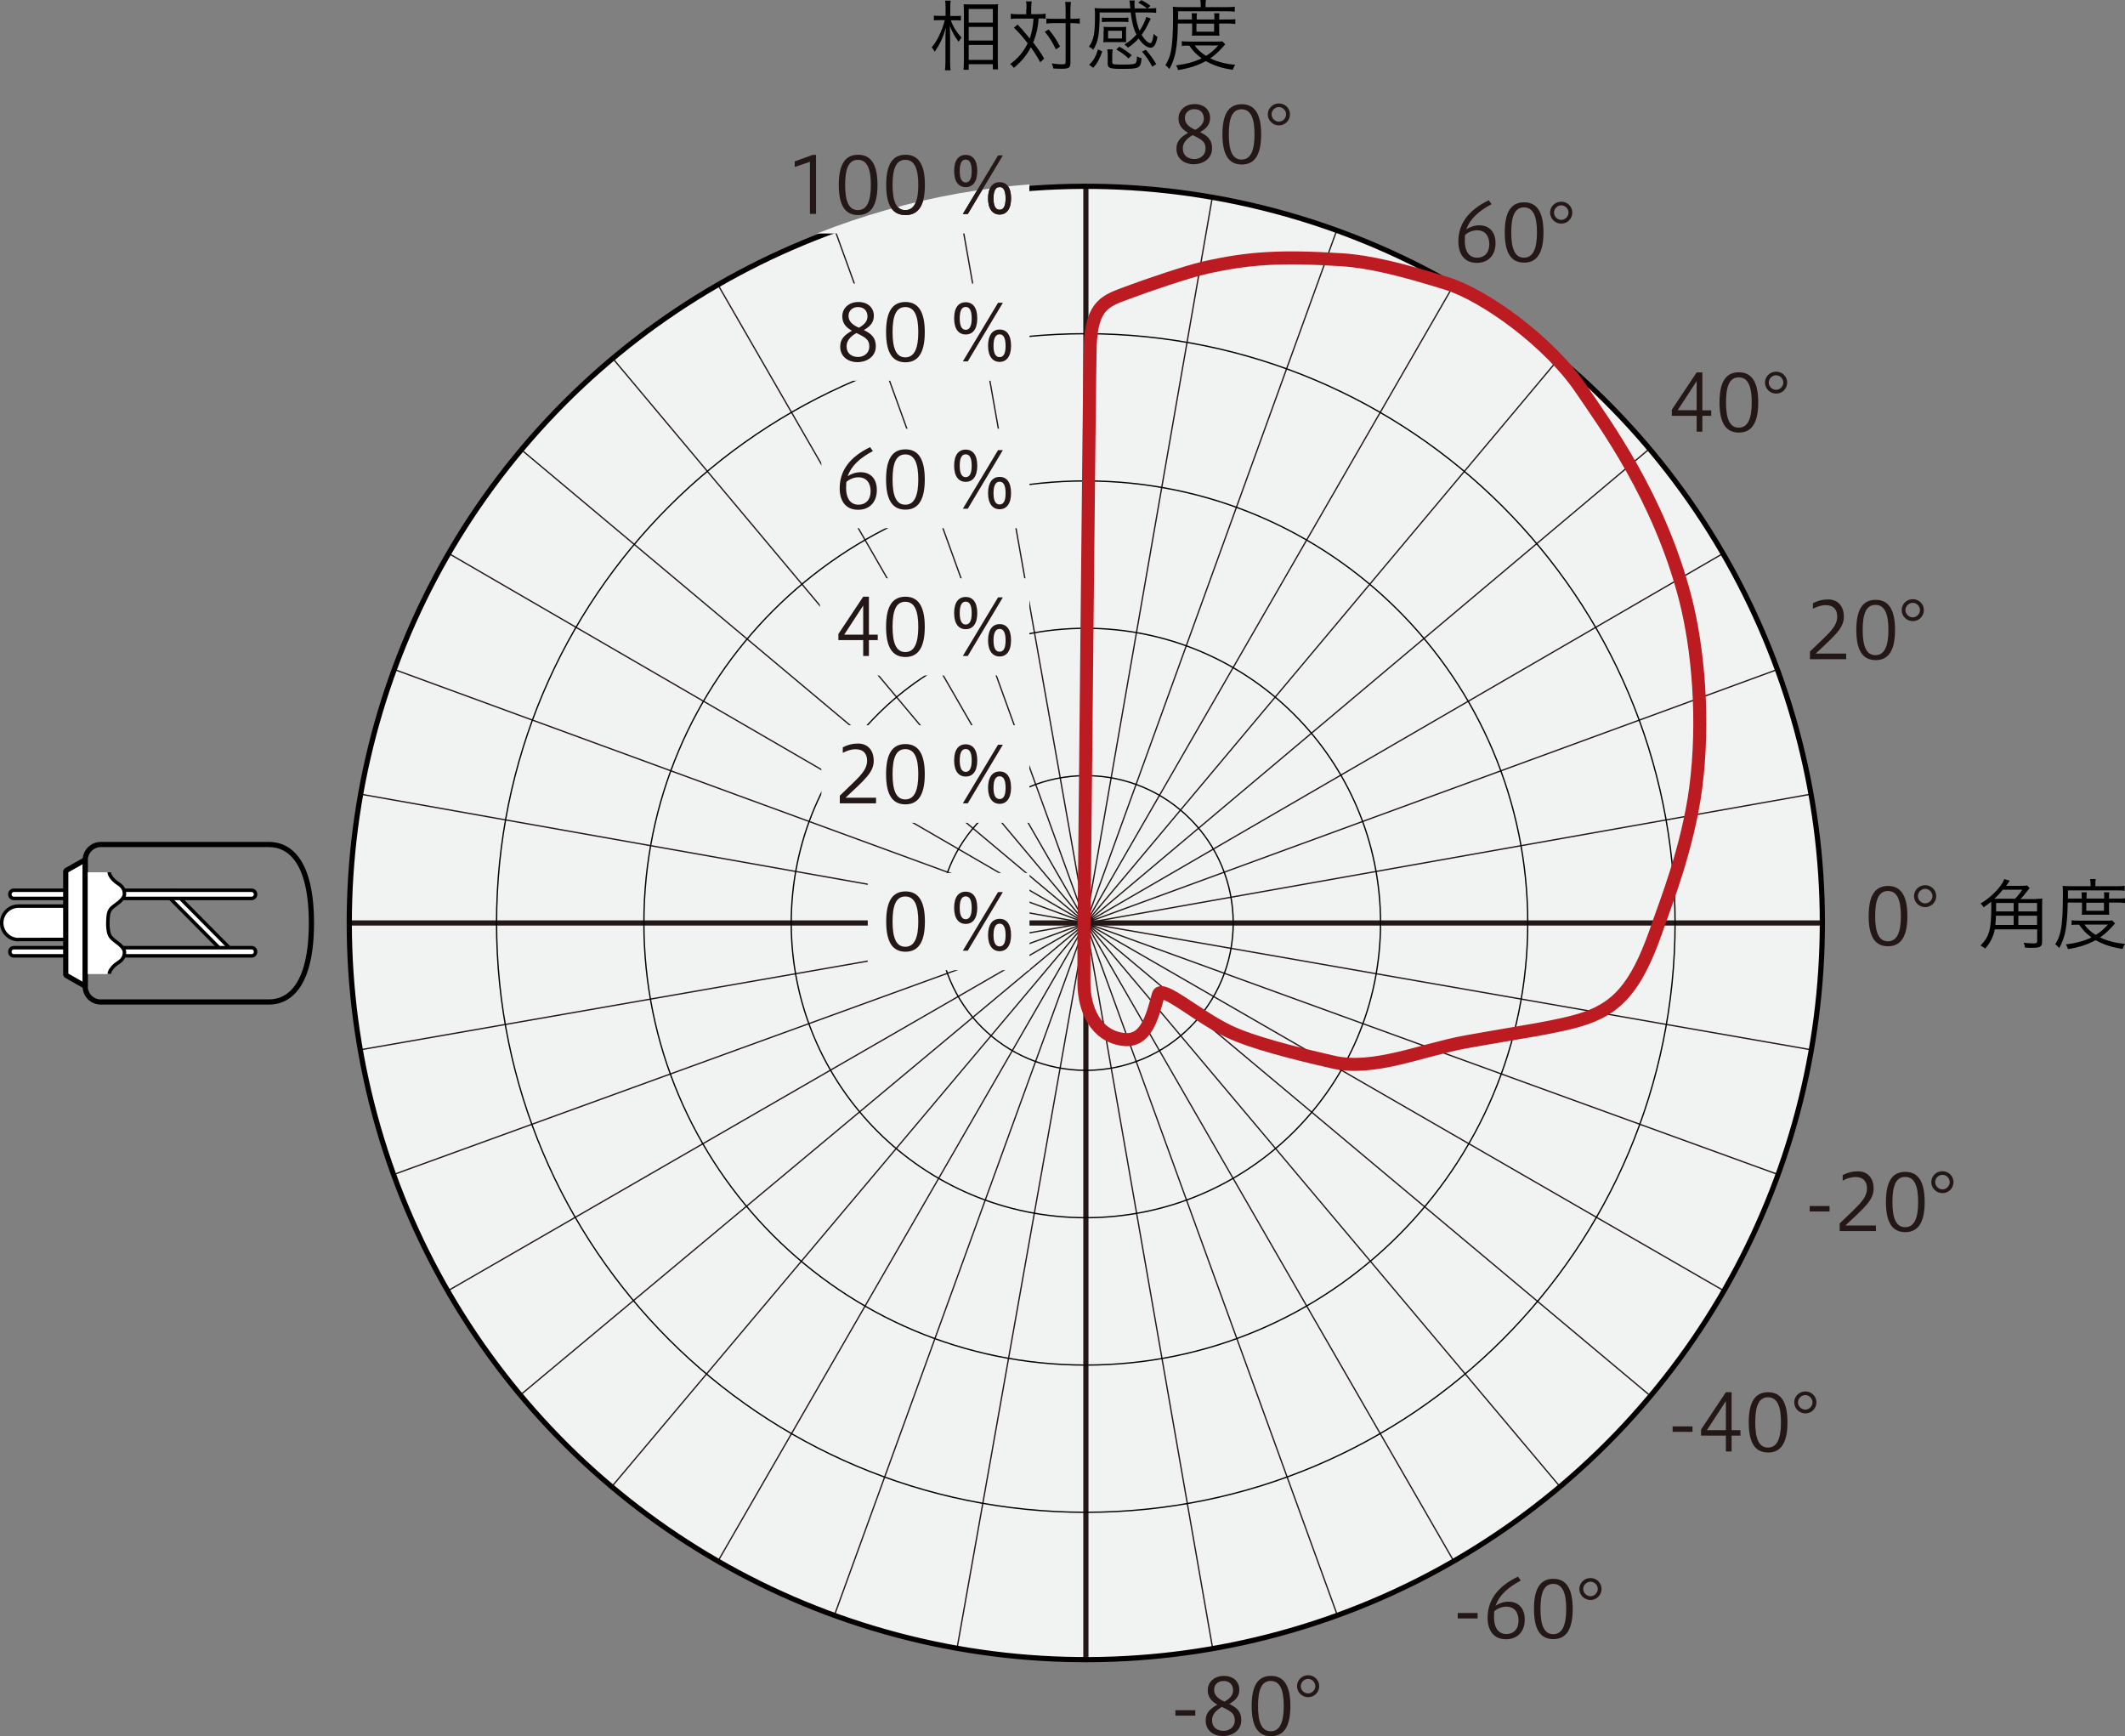 <?xml version="1.0" encoding="UTF-8"?>
<svg id="_レイヤー_1" data-name="レイヤー 1" xmlns="http://www.w3.org/2000/svg" xmlns:xlink="http://www.w3.org/1999/xlink" viewBox="0 0 163.56 133.61">
  <rect x="0" y="0" width="163.56" height="133.61" fill="#808080" stroke="none"/>
  <defs>
    <style>
      .cls-1 {
        stroke-miterlimit: 10;
      }

      .cls-1, .cls-2, .cls-3, .cls-4, .cls-5, .cls-6, .cls-7, .cls-8 {
        fill: none;
      }

      .cls-1, .cls-3 {
        stroke: #040000;
      }

      .cls-1, .cls-7 {
        stroke-width: .4px;
      }

      .cls-9 {
        fill: #f1f2f2;
      }

      .cls-10, .cls-11, .cls-12 {
        fill: #fff;
      }

      .cls-10, .cls-4 {
        stroke-width: .4px;
      }

      .cls-10, .cls-4, .cls-12 {
        stroke-linejoin: bevel;
      }

      .cls-10, .cls-4, .cls-12, .cls-8 {
        stroke: #000;
      }

      .cls-3, .cls-6 {
        stroke-width: .1px;
      }

      .cls-5 {
        stroke: #bb1b21;
      }

      .cls-5, .cls-6, .cls-7 {
        stroke-linejoin: round;
      }

      .cls-6, .cls-7 {
        stroke: #231815;
        stroke-linecap: round;
      }

      .cls-13 {
        fill: #231815;
      }

      .cls-12, .cls-8 {
        stroke-width: .27px;
      }

      .cls-14 {
        clip-path: url(#clippath);
      }
    </style>
    <clipPath id="clippath">
      <path class="cls-2" d="M140.59,70.85c0,31.39-25.45,56.83-56.84,56.83s-56.83-25.45-56.83-56.83S52.37,14.01,83.76,14.01s56.84,25.45,56.84,56.84Z"/>
    </clipPath>
  </defs>
  <g>
    <path class="cls-13" d="M146.81,70.5c0,1.53-.47,2.32-1.49,2.32s-1.49-.77-1.49-2.32.47-2.32,1.49-2.32,1.49.79,1.49,2.32ZM144.33,70.5c0,1.25.28,1.94.98,1.94s1-.69,1-1.94-.29-1.93-1-1.93-.98.68-.98,1.93Z"/>
    <path class="cls-13" d="M149.03,68.96c0,.47-.38.85-.85.85s-.86-.38-.86-.85.39-.84.86-.84.85.37.85.84ZM147.62,68.96c0,.3.26.56.56.56s.56-.26.56-.56-.26-.56-.56-.56-.56.26-.56.56Z"/>
  </g>
  <g>
    <path class="cls-13" d="M139.31,50.73v-.59c1.31-1.29,2.1-1.85,2.1-2.69,0-.51-.26-.88-.89-.88-.37,0-.73.14-.98.28v-.43c.4-.2.74-.29,1.17-.29.73,0,1.21.49,1.21,1.33,0,.9-.71,1.46-2.17,2.84h2.35v.43h-2.79Z"/>
    <path class="cls-13" d="M145.86,48.48c0,1.53-.47,2.32-1.49,2.32s-1.49-.77-1.49-2.32.47-2.32,1.49-2.32,1.49.79,1.49,2.32ZM143.37,48.48c0,1.25.28,1.94.98,1.94s1-.69,1-1.94-.29-1.93-1-1.93-.98.68-.98,1.93Z"/>
    <path class="cls-13" d="M148.08,46.95c0,.47-.38.85-.85.85s-.86-.38-.86-.85.39-.84.86-.84.85.37.85.84ZM146.66,46.95c0,.3.26.56.56.56s.56-.26.56-.56-.26-.56-.56-.56-.56.26-.56.56Z"/>
  </g>
  <g>
    <path class="cls-13" d="M130.59,33.22v-1.22h-1.91v-.47l1.91-2.87h.44v2.92h.68v.42h-.68v1.22h-.44ZM130.59,31.57v-2.24l-1.46,2.24h1.46Z"/>
    <path class="cls-13" d="M135.33,30.97c0,1.53-.47,2.32-1.49,2.32s-1.49-.77-1.49-2.32.47-2.32,1.49-2.32,1.49.79,1.49,2.32ZM132.85,30.97c0,1.25.28,1.94.98,1.94s1-.69,1-1.94-.29-1.93-1-1.93-.98.68-.98,1.93Z"/>
    <path class="cls-13" d="M137.56,29.44c0,.47-.38.85-.85.85s-.86-.38-.86-.85.39-.84.86-.84.85.37.85.84ZM136.14,29.44c0,.3.26.56.56.56s.56-.26.56-.56-.26-.56-.56-.56-.56.26-.56.56Z"/>
  </g>
  <g>
    <path class="cls-13" d="M114.81,15.71c-1.03.55-1.66,1.14-1.95,1.94.28-.19.64-.31,1.01-.31.68,0,1.24.43,1.24,1.37,0,.89-.52,1.52-1.44,1.52-1,0-1.42-.73-1.42-1.65,0-1.34.75-2.4,2.34-3.17l.22.31ZM112.74,18.47c0,.95.38,1.36.97,1.36.52,0,.92-.36.92-1.03,0-.61-.29-1.08-.95-1.08-.32,0-.68.15-.91.35-.02.08-.02.16-.02.4Z"/>
    <path class="cls-13" d="M118.8,17.89c0,1.53-.47,2.32-1.49,2.32s-1.49-.77-1.49-2.32.47-2.32,1.49-2.32,1.49.79,1.49,2.32ZM116.32,17.89c0,1.25.28,1.94.98,1.94s1-.69,1-1.94-.29-1.93-1-1.93-.98.68-.98,1.93Z"/>
    <path class="cls-13" d="M121.02,16.36c0,.47-.38.85-.85.85s-.86-.38-.86-.85.39-.84.86-.84.85.37.85.84ZM119.61,16.36c0,.3.26.56.56.56s.56-.26.56-.56-.26-.56-.56-.56-.56.26-.56.56Z"/>
  </g>
  <g>
    <path class="cls-13" d="M90.71,9.12c0-.67.55-1.11,1.23-1.11.79,0,1.2.49,1.2,1.06s-.35.85-.77,1.1c.52.26.92.53.92,1.26,0,.77-.67,1.21-1.43,1.21-.65,0-1.31-.39-1.31-1.19,0-.65.4-.93.9-1.23-.41-.23-.74-.54-.74-1.1ZM91.04,11.42c0,.54.38.82.89.82.48,0,.86-.33.86-.79,0-.51-.22-.69-.99-1.05-.54.3-.76.65-.76,1.02ZM92.66,9.14c0-.44-.25-.74-.74-.74-.41,0-.72.28-.72.67,0,.37.21.66.8.92.4-.22.66-.5.66-.86Z"/>
    <path class="cls-13" d="M97.07,10.34c0,1.53-.47,2.32-1.49,2.32s-1.49-.77-1.49-2.32.47-2.32,1.49-2.32,1.49.79,1.49,2.32ZM94.58,10.34c0,1.25.28,1.94.98,1.94s1-.69,1-1.94-.29-1.93-1-1.93-.98.68-.98,1.93Z"/>
    <path class="cls-13" d="M99.29,8.8c0,.47-.38.85-.85.85s-.86-.38-.86-.85.39-.84.86-.84.85.37.85.84ZM97.87,8.8c0,.3.26.56.56.56s.56-.26.56-.56-.26-.56-.56-.56-.56.26-.56.56Z"/>
  </g>
  <g>
    <path class="cls-13" d="M90.47,131.61h1.53v.42h-1.53v-.42Z"/>
    <path class="cls-13" d="M92.96,130.08c0-.67.55-1.11,1.23-1.11.79,0,1.2.49,1.2,1.06s-.35.85-.77,1.1c.52.26.92.53.92,1.26,0,.77-.67,1.21-1.43,1.21-.65,0-1.31-.39-1.31-1.19,0-.65.4-.93.9-1.23-.41-.23-.74-.54-.74-1.1ZM93.29,132.38c0,.54.38.82.89.82.48,0,.86-.33.86-.79,0-.51-.22-.69-.99-1.05-.54.3-.76.65-.76,1.02ZM94.91,130.1c0-.44-.25-.74-.74-.74-.41,0-.72.28-.72.67,0,.37.21.66.8.92.4-.22.66-.5.66-.86Z"/>
    <path class="cls-13" d="M99.32,131.29c0,1.53-.47,2.32-1.49,2.32s-1.49-.77-1.49-2.32.47-2.32,1.49-2.32,1.49.79,1.49,2.32ZM96.83,131.29c0,1.25.28,1.94.98,1.94s1-.69,1-1.94-.29-1.93-1-1.93-.98.68-.98,1.93Z"/>
    <path class="cls-13" d="M101.54,129.76c0,.47-.38.85-.85.85s-.86-.38-.86-.85.39-.84.86-.84.85.37.85.84ZM100.12,129.76c0,.3.26.56.56.56s.56-.26.56-.56-.26-.56-.56-.56-.56.26-.56.56Z"/>
  </g>
  <g>
    <path class="cls-13" d="M112.2,124.13h1.53v.42h-1.53v-.42Z"/>
    <path class="cls-13" d="M117.06,121.63c-1.03.55-1.66,1.14-1.95,1.94.28-.19.64-.31,1.01-.31.68,0,1.24.43,1.24,1.37,0,.89-.52,1.52-1.44,1.52-1,0-1.42-.73-1.42-1.65,0-1.34.75-2.41,2.34-3.17l.22.31ZM114.99,124.39c0,.95.38,1.36.97,1.36.52,0,.92-.36.92-1.03,0-.61-.29-1.08-.95-1.08-.32,0-.68.15-.91.35-.02.08-.02.16-.02.4Z"/>
    <path class="cls-13" d="M121.05,123.82c0,1.53-.47,2.32-1.49,2.32s-1.49-.77-1.49-2.32.47-2.32,1.49-2.32,1.49.79,1.49,2.32ZM118.57,123.82c0,1.25.28,1.94.98,1.94s1-.69,1-1.94-.29-1.93-1-1.93-.98.68-.98,1.93Z"/>
    <path class="cls-13" d="M123.27,122.28c0,.47-.38.85-.85.85s-.86-.38-.86-.85.39-.84.86-.84.85.37.85.84ZM121.86,122.28c0,.3.26.56.56.56s.56-.26.56-.56-.26-.56-.56-.56-.56.26-.56.56Z"/>
  </g>
  <g>
    <path class="cls-13" d="M128.74,109.77h1.53v.42h-1.53v-.42Z"/>
    <path class="cls-13" d="M132.84,111.7v-1.22h-1.91v-.47l1.91-2.87h.44v2.92h.68v.42h-.68v1.22h-.44ZM132.84,110.06v-2.24l-1.46,2.24h1.46Z"/>
    <path class="cls-13" d="M137.58,109.46c0,1.53-.47,2.32-1.49,2.32s-1.49-.77-1.49-2.32.47-2.32,1.49-2.32,1.49.79,1.49,2.32ZM135.1,109.46c0,1.25.28,1.94.98,1.94s1-.69,1-1.94-.29-1.93-1-1.93-.98.68-.98,1.93Z"/>
    <path class="cls-13" d="M139.81,107.92c0,.47-.38.85-.85.85s-.86-.38-.86-.85.39-.84.86-.84.85.37.85.84ZM138.39,107.92c0,.3.26.56.56.56s.56-.26.56-.56-.26-.56-.56-.56-.56.26-.56.56Z"/>
  </g>
  <g>
    <path class="cls-13" d="M139.29,92.81h1.53v.42h-1.53v-.42Z"/>
    <path class="cls-13" d="M141.6,94.74v-.59c1.31-1.29,2.1-1.85,2.1-2.69,0-.51-.26-.88-.89-.88-.37,0-.73.14-.98.28v-.43c.4-.2.74-.29,1.17-.29.73,0,1.21.49,1.21,1.33,0,.9-.71,1.46-2.17,2.84h2.35v.43h-2.79Z"/>
    <path class="cls-13" d="M148.14,92.5c0,1.53-.47,2.32-1.49,2.32s-1.49-.77-1.49-2.32.47-2.32,1.49-2.32,1.49.79,1.49,2.32ZM145.66,92.5c0,1.25.28,1.94.98,1.94s1-.69,1-1.94-.29-1.93-1-1.93-.98.68-.98,1.93Z"/>
    <path class="cls-13" d="M150.36,90.97c0,.47-.38.85-.85.85s-.86-.38-.86-.85.39-.84.86-.84.85.37.85.84ZM148.95,90.97c0,.3.26.56.56.56s.56-.26.56-.56-.26-.56-.56-.56-.56.26-.56.56Z"/>
  </g>
  <path class="cls-9" d="M140.27,71.03c0,31.31-25.38,56.69-56.69,56.69s-56.69-25.38-56.69-56.69S52.27,14.33,83.58,14.33s56.69,25.38,56.69,56.69Z"/>
  <path class="cls-6" d="M73.68,15.13l9.9,55.89M64.26,17.69l19.32,53.34M55.31,22l28.27,49.03M47.17,27.59l36.41,43.44M40.14,34.62l43.44,36.41M34.55,42.6l49.03,28.43M30.4,51.54l53.18,19.48M27.84,61.13l55.73,9.9M26.89,71.03h56.69M27.84,80.77l55.73-9.74M30.4,90.35l53.18-19.32M34.55,99.29l49.03-28.27M40.14,107.28l43.44-36.25M47.17,114.31l36.41-43.28M55.31,120.06l28.27-49.03M64.26,124.21l19.32-53.18M73.68,126.76l9.9-55.73M83.58,127.56v-56.53M93.32,126.76l-9.74-55.73M102.9,124.21l-19.32-53.18M111.85,120.06l-28.27-49.03M119.99,114.31l-36.41-43.28M126.86,107.28l-43.28-36.25M132.61,99.29l-49.03-28.27M136.76,90.35l-53.18-19.32M139.31,80.77l-55.73-9.74M140.11,71.03h-56.53M139.31,61.13l-55.73,9.9M136.76,51.54l-53.18,19.48M132.61,42.6l-49.03,28.43M126.86,34.62l-43.28,36.41M119.99,27.59l-36.41,43.44M111.85,22l-28.27,49.03M102.9,17.69l-19.32,53.34M93.32,15.13l-9.74,55.89M83.58,14.33v56.69"/>
  <path class="cls-7" d="M83.58,14.33v113.39"/>
  <path class="cls-7" d="M140.27,71.03H26.89"/>
  <path class="cls-3" d="M128.93,71.03c0,25.05-20.31,45.35-45.36,45.35s-45.35-20.31-45.35-45.35,20.3-45.35,45.35-45.35,45.36,20.31,45.36,45.35Z"/>
  <path class="cls-3" d="M117.59,71.03c0,18.79-15.23,34.02-34.02,34.02s-34.01-15.23-34.01-34.02,15.23-34.02,34.01-34.02,34.02,15.23,34.02,34.02Z"/>
  <path class="cls-3" d="M106.26,71.03c0,12.52-10.15,22.68-22.68,22.68s-22.68-10.15-22.68-22.68,10.15-22.68,22.68-22.68,22.68,10.15,22.68,22.68Z"/>
  <path class="cls-3" d="M94.92,71.03c0,6.26-5.08,11.34-11.34,11.34s-11.34-5.08-11.34-11.34,5.08-11.34,11.34-11.34,11.34,5.08,11.34,11.34Z"/>
  <circle class="cls-1" cx="83.58" cy="71.03" r="56.69" transform="translate(-4.39 136.55) rotate(-77.04)"/>
  <g class="cls-14">
    <g>
      <g>
        <rect class="cls-9" x="66.79" y="67.18" width="12.45" height="7.48"/>
        <g>
          <path class="cls-13" d="M71.19,70.92c0,1.53-.47,2.32-1.49,2.32s-1.49-.77-1.49-2.32.47-2.32,1.49-2.32,1.49.79,1.49,2.32ZM68.7,70.92c0,1.25.28,1.94.98,1.94s1-.69,1-1.94-.29-1.93-1-1.93-.98.68-.98,1.93Z"/>
          <path class="cls-13" d="M75.22,69.86c0,.85-.36,1.24-.89,1.24s-.89-.4-.89-1.24.35-1.24.89-1.24.89.4.89,1.24ZM73.87,69.86c0,.47.1.88.46.88s.46-.4.46-.88-.1-.88-.46-.88-.46.4-.46.88ZM74.11,73.16l2.71-4.51h.37l-2.7,4.51h-.38ZM77.82,71.96c0,.83-.36,1.24-.88,1.24s-.89-.41-.89-1.24.35-1.25.89-1.25.88.4.88,1.25ZM76.47,71.96c0,.47.1.87.47.87s.46-.4.46-.87-.1-.88-.46-.88-.47.4-.47.88Z"/>
        </g>
      </g>
      <g>
        <rect class="cls-9" x="63.22" y="55.81" width="16.01" height="7.51"/>
        <g>
          <path class="cls-13" d="M64.64,61.82v-.59c1.31-1.29,2.1-1.85,2.1-2.69,0-.51-.26-.88-.89-.88-.37,0-.73.14-.98.28v-.43c.4-.2.74-.29,1.17-.29.73,0,1.21.49,1.21,1.33,0,.9-.71,1.46-2.17,2.84h2.35v.43h-2.79Z"/>
          <path class="cls-13" d="M71.18,59.58c0,1.53-.47,2.32-1.49,2.32s-1.49-.77-1.49-2.32.47-2.32,1.49-2.32,1.49.79,1.49,2.32ZM68.7,59.58c0,1.25.28,1.94.98,1.94s1-.69,1-1.94-.29-1.93-1-1.93-.98.68-.98,1.93Z"/>
          <path class="cls-13" d="M75.22,58.52c0,.85-.36,1.24-.89,1.24s-.89-.4-.89-1.24.35-1.24.89-1.24.89.4.89,1.24ZM73.87,58.52c0,.47.1.88.46.88s.46-.4.46-.88-.1-.88-.46-.88-.46.4-.46.88ZM74.11,61.82l2.71-4.51h.37l-2.7,4.51h-.38ZM77.82,60.62c0,.83-.36,1.24-.88,1.24s-.89-.41-.89-1.24.35-1.25.89-1.25.88.4.88,1.25ZM76.47,60.62c0,.47.1.87.47.87s.46-.4.46-.87-.1-.88-.46-.88-.47.4-.47.88Z"/>
        </g>
      </g>
      <g>
        <rect class="cls-9" x="63.11" y="44.5" width="16.12" height="7.48"/>
        <g>
          <path class="cls-13" d="M66.44,50.48v-1.22h-1.91v-.47l1.91-2.87h.44v2.92h.68v.42h-.68v1.22h-.44ZM66.44,48.84v-2.24l-1.46,2.24h1.46Z"/>
          <path class="cls-13" d="M71.18,48.24c0,1.53-.47,2.32-1.49,2.32s-1.49-.77-1.49-2.32.47-2.32,1.49-2.32,1.49.79,1.49,2.32ZM68.7,48.24c0,1.25.28,1.94.98,1.94s1-.69,1-1.94-.29-1.93-1-1.93-.98.68-.98,1.93Z"/>
          <path class="cls-13" d="M75.22,47.18c0,.85-.36,1.24-.89,1.24s-.89-.4-.89-1.24.35-1.24.89-1.24.89.4.89,1.24ZM73.87,47.18c0,.47.1.88.46.88s.46-.4.46-.88-.1-.88-.46-.88-.46.4-.46.88ZM74.11,50.48l2.71-4.51h.37l-2.7,4.51h-.38ZM77.82,49.28c0,.83-.36,1.24-.88,1.24s-.89-.41-.89-1.24.35-1.25.89-1.25.88.4.88,1.25ZM76.47,49.28c0,.47.1.87.47.87s.46-.4.46-.87-.1-.88-.46-.88-.47.4-.47.88Z"/>
        </g>
      </g>
      <g>
        <rect class="cls-9" x="63.22" y="32.99" width="16.02" height="7.66"/>
        <g>
          <path class="cls-13" d="M67.19,34.71c-1.03.55-1.66,1.14-1.95,1.94.28-.19.64-.31,1.01-.31.68,0,1.24.43,1.24,1.37,0,.89-.52,1.52-1.44,1.52-1,0-1.42-.73-1.42-1.65,0-1.34.75-2.4,2.34-3.17l.22.31ZM65.12,37.48c0,.95.38,1.36.97,1.36.52,0,.92-.36.92-1.03,0-.61-.29-1.08-.95-1.08-.32,0-.68.15-.91.35-.02.08-.02.16-.02.4Z"/>
          <path class="cls-13" d="M71.18,36.9c0,1.53-.47,2.32-1.49,2.32s-1.49-.77-1.49-2.32.47-2.32,1.49-2.32,1.49.79,1.49,2.32ZM68.7,36.9c0,1.25.28,1.94.98,1.94s1-.69,1-1.94-.29-1.93-1-1.93-.98.68-.98,1.93Z"/>
          <path class="cls-13" d="M75.22,35.84c0,.85-.36,1.24-.89,1.24s-.89-.4-.89-1.24.35-1.24.89-1.24.89.4.89,1.24ZM73.87,35.84c0,.47.1.88.46.88s.46-.4.46-.88-.1-.88-.46-.88-.46.4-.46.88ZM74.11,39.15l2.71-4.51h.37l-2.7,4.51h-.38ZM77.82,37.95c0,.83-.36,1.24-.88,1.24s-.89-.41-.89-1.24.35-1.25.89-1.25.88.4.88,1.25ZM76.47,37.95c0,.47.1.87.47.87s.46-.4.46-.87-.1-.88-.46-.88-.47.4-.47.88Z"/>
        </g>
      </g>
      <g>
        <rect class="cls-9" x="63.26" y="21.82" width="15.98" height="7.48"/>
        <g>
          <path class="cls-13" d="M64.83,24.35c0-.67.55-1.11,1.23-1.11.79,0,1.2.49,1.2,1.06s-.35.85-.77,1.1c.52.26.92.53.92,1.26,0,.77-.67,1.21-1.43,1.21-.65,0-1.31-.39-1.31-1.19,0-.65.4-.93.9-1.23-.41-.23-.74-.54-.74-1.1ZM65.16,26.65c0,.54.38.82.89.82.48,0,.86-.33.86-.79,0-.51-.22-.69-.99-1.05-.54.3-.76.65-.76,1.02ZM66.77,24.37c0-.44-.25-.74-.74-.74-.41,0-.72.28-.72.67,0,.37.21.66.8.92.4-.22.66-.5.66-.86Z"/>
          <path class="cls-13" d="M71.18,25.56c0,1.53-.47,2.32-1.49,2.32s-1.49-.77-1.49-2.32.47-2.32,1.49-2.32,1.49.79,1.49,2.32ZM68.7,25.56c0,1.25.28,1.94.98,1.94s1-.69,1-1.94-.29-1.93-1-1.93-.98.68-.98,1.93Z"/>
          <path class="cls-13" d="M75.22,24.5c0,.85-.36,1.24-.89,1.24s-.89-.4-.89-1.24.35-1.24.89-1.24.89.4.89,1.24ZM73.87,24.5c0,.47.1.88.46.88s.46-.4.46-.88-.1-.88-.46-.88-.46.4-.46.88ZM74.11,27.81l2.71-4.51h.37l-2.7,4.51h-.38ZM77.82,26.61c0,.83-.36,1.24-.88,1.24s-.89-.41-.89-1.24.35-1.25.89-1.25.88.4.88,1.25ZM76.47,26.61c0,.47.1.87.47.87s.46-.4.46-.87-.1-.88-.46-.88-.47.4-.47.88Z"/>
        </g>
      </g>
      <g>
        <rect class="cls-9" x="59.74" y="10.49" width="19.49" height="7.48"/>
        <g>
          <path class="cls-13" d="M62.34,16.47v-4.02l-1.17.4v-.43l1.38-.5h.26v4.54h-.47Z"/>
          <path class="cls-13" d="M67.54,14.23c0,1.53-.47,2.32-1.49,2.32s-1.49-.77-1.49-2.32.47-2.32,1.49-2.32,1.49.79,1.49,2.32ZM65.05,14.23c0,1.25.28,1.94.98,1.94s1-.69,1-1.94-.29-1.93-1-1.93-.98.68-.98,1.93Z"/>
          <path class="cls-13" d="M71.19,14.23c0,1.53-.47,2.32-1.49,2.32s-1.49-.77-1.49-2.32.47-2.32,1.49-2.32,1.49.79,1.49,2.32ZM68.7,14.23c0,1.25.28,1.94.98,1.94s1-.69,1-1.94-.29-1.93-1-1.93-.98.68-.98,1.93Z"/>
          <path class="cls-13" d="M75.22,13.16c0,.85-.36,1.24-.89,1.24s-.89-.4-.89-1.24.35-1.24.89-1.24.89.4.89,1.24ZM73.87,13.16c0,.47.1.88.46.88s.46-.4.46-.88-.1-.88-.46-.88-.46.4-.46.88ZM74.11,16.47l2.71-4.51h.37l-2.7,4.51h-.38ZM77.82,15.27c0,.83-.36,1.24-.88,1.24s-.89-.41-.89-1.24.35-1.25.89-1.25.88.4.88,1.25ZM76.47,15.27c0,.47.1.87.47.87s.46-.4.46-.87-.1-.88-.46-.88-.47.4-.47.88Z"/>
        </g>
      </g>
    </g>
  </g>
  <g>
    <path class="cls-13" d="M62.34,16.47v-4.02l-1.17.4v-.43l1.38-.5h.26v4.54h-.47Z"/>
    <path class="cls-13" d="M67.54,14.23c0,1.53-.47,2.32-1.49,2.32s-1.49-.77-1.49-2.32.47-2.32,1.49-2.32,1.49.79,1.49,2.32ZM65.05,14.23c0,1.25.28,1.94.98,1.94s1-.69,1-1.94-.29-1.93-1-1.93-.98.68-.98,1.93Z"/>
    <path class="cls-13" d="M71.19,14.23c0,1.53-.47,2.32-1.49,2.32s-1.49-.77-1.49-2.32.47-2.32,1.49-2.32,1.49.79,1.49,2.32ZM68.7,14.23c0,1.25.28,1.94.98,1.94s1-.69,1-1.94-.29-1.93-1-1.93-.98.68-.98,1.93Z"/>
    <path class="cls-13" d="M75.22,13.16c0,.85-.36,1.24-.89,1.24s-.89-.4-.89-1.24.35-1.24.89-1.24.89.4.89,1.24ZM73.87,13.16c0,.47.1.88.46.88s.46-.4.46-.88-.1-.88-.46-.88-.46.4-.46.88ZM74.11,16.47l2.71-4.51h.37l-2.7,4.51h-.38ZM77.82,15.27c0,.83-.36,1.24-.88,1.24s-.89-.41-.89-1.24.35-1.25.89-1.25.88.4.88,1.25ZM76.47,15.27c0,.47.1.87.47.87s.46-.4.46-.87-.1-.88-.46-.88-.47.4-.47.88Z"/>
  </g>
  <g>
    <path d="M156.72,69.17c.22,0,.38,0,.48-.02-.02.13-.02.31-.02.51v2.82c0,.37-.16.46-.76.46-.13,0-.33,0-.56-.02-.01-.13-.04-.24-.1-.37.25.03.58.05.76.05.05,0,.17-.01.19-.02.06-.02.09-.07.09-.17v-.89h-3.26c-.11.55-.37,1.08-.75,1.48-.07-.08-.17-.14-.35-.23.39-.41.56-.7.68-1.13.1-.38.15-1.02.15-1.82,0-.17,0-.28-.01-.43-.21.17-.37.29-.59.43-.07-.13-.1-.17-.23-.29.75-.41,1.67-1.34,1.82-1.88l.43.12c-.05.08-.07.1-.12.18-.07.1-.09.13-.16.22h1.07c.25,0,.4,0,.54-.03l.2.2c-.07.08-.08.1-.23.29-.18.24-.33.41-.48.56h1.2ZM155.09,69.17c.22-.22.46-.52.56-.7h-1.5c-.25.31-.41.49-.65.69.13,0,.17,0,.31,0h1.28ZM154.99,71.18v-.71h-1.36c-.01.24-.02.46-.05.71h1.42ZM153.64,69.49v.65h1.35v-.65h-1.35ZM156.79,69.49h-1.44v.65h1.44v-.65ZM156.79,70.47h-1.44v.71h1.44v-.71Z"/>
    <path d="M159.15,69.47c-.03,1.83-.19,2.66-.65,3.49-.09-.11-.2-.22-.31-.29.22-.36.34-.65.42-1.06.12-.58.17-1.42.17-2.69,0-.37,0-.58-.02-.75.15.02.39.03.61.03h1.54v-.17c0-.15-.01-.26-.04-.38h.44c-.02.08-.03.23-.03.38v.17h1.61c.31,0,.52-.01.64-.04v.39c-.14-.02-.32-.03-.61-.03h-3.75v.63s1.06,0,1.06,0v-.1c0-.17-.01-.29-.02-.38h.41c-.02.11-.02.23-.02.38v.1h1.36v-.09c0-.17,0-.28-.02-.39h.41c-.02.08-.02.2-.02.39v.09h.7c.26,0,.41,0,.54-.03v.38c-.11-.02-.28-.04-.54-.04h-.7v.59c0,.12,0,.25.02.35-.1-.01-.16-.01-.38-.01h-1.31c-.25,0-.37,0-.43.01.01-.09.02-.2.02-.35v-.59h-1.07ZM162.8,71.06c-.07.08-.1.1-.2.22-.31.35-.63.64-.96.86.52.26,1.3.46,1.92.49-.07.1-.14.25-.18.39-.82-.11-1.46-.32-2.08-.67-.61.34-1.29.56-2.13.69-.03-.11-.08-.23-.16-.36.78-.1,1.43-.27,1.97-.54-.4-.29-.68-.58-.95-.98-.26,0-.46,0-.58.03v-.37c.1.02.31.03.59.03h2.13c.2,0,.3,0,.4-.02l.22.23ZM160.44,71.15c.19.29.48.56.87.8.36-.22.59-.42.94-.8h-1.81ZM160.58,70.09h1.36v-.62h-1.36v.62Z"/>
  </g>
  <g>
    <path d="M73.17,1.53c.19.53.47.97.84,1.36-.13.17-.15.2-.22.33-.29-.38-.51-.77-.68-1.23.01.42.02.76.02.95v1.79c0,.31.01.54.04.68h-.44c.02-.13.04-.38.04-.68v-1.66c0-.25,0-.46.03-.96-.16.67-.49,1.37-.86,1.87-.08-.15-.13-.23-.23-.34.4-.43.8-1.27,1.01-2.09h-.42c-.19,0-.32,0-.42.02v-.37c.08.02.22.02.42.02h.48v-.56c0-.33-.01-.5-.04-.61h.43c-.02.12-.03.32-.03.61v.57h.43c.17,0,.31,0,.39-.02v.37c-.12-.01-.23-.02-.38-.02h-.4ZM74.16,5.37c.02-.18.03-.42.03-.72V.97c0-.28,0-.39-.02-.64.16.01.17.01.46.01h1.74c.25,0,.34,0,.45-.02-.01.12-.02.23-.02.59v3.73c0,.33.01.61.02.7h-.4v-.4h-1.86v.43h-.4ZM74.56,1.74h1.86V.69h-1.86v1.05ZM74.56,3.12h1.86v-1.05h-1.86v1.05ZM74.56,4.61h1.86v-1.15h-1.86v1.15Z"/>
    <path d="M79.01.7c0-.33,0-.44-.04-.59h.44c-.02.14-.04.35-.04.59v.39h.57c.22,0,.4-.01.54-.04v.39c-.12-.02-.31-.02-.54-.02-.03.62-.19,1.33-.42,1.85.34.43.6.81.85,1.24l-.3.28c-.13-.25-.52-.88-.73-1.15-.31.61-.73,1.11-1.3,1.58-.09-.12-.17-.2-.29-.29.6-.43,1.04-.95,1.35-1.6-.38-.49-.69-.85-1.06-1.2l.28-.24c.23.23.49.52.94,1.07.16-.43.26-1,.29-1.53h-1.23c-.22,0-.4.01-.52.03v-.4c.15.02.32.04.54.04h.65v-.39ZM80.72,2.27c.34.4.6.79.87,1.31l-.32.22c-.23-.5-.52-.97-.85-1.35l.3-.19ZM81.09,1.78c-.22,0-.42.01-.55.04v-.4c.11.02.3.03.56.03h.92v-.66c0-.31-.01-.52-.04-.64h.45c-.02.16-.04.38-.04.64v.66h.15c.26,0,.45-.01.57-.04v.41c-.16-.02-.33-.04-.58-.04h-.14v3.03c0,.4-.11.48-.64.48-.26,0-.41,0-.68-.02-.02-.16-.06-.27-.12-.39.27.04.56.07.76.07.26,0,.31-.02.31-.15V1.78h-.92Z"/>
    <path d="M88.57,1.44c-.03.06-.04.07-.16.32-.19.4-.32.62-.54.92.23.38.5.64.67.64.11,0,.19-.23.26-.72.1.11.17.17.29.24-.12.61-.27.83-.54.83s-.62-.27-.91-.71c-.25.28-.5.5-.83.71-.08-.11-.16-.17-.26-.25.35-.2.65-.45.92-.76-.22-.42-.35-.94-.44-1.7h-2.39c0,1.66-.11,2.28-.5,2.87-.09-.1-.19-.17-.33-.23.38-.54.47-1.01.47-2.41,0-.22,0-.38-.03-.57.14.02.44.03.7.03h2.05c-.04-.43-.04-.48-.07-.61h.41c-.01.1-.02.16-.02.26,0,.1,0,.2.02.35h.95c-.2-.16-.43-.31-.68-.45l.24-.19c.28.14.47.26.7.44l-.22.2c.32,0,.53-.01.66-.04v.38c-.16-.02-.36-.03-.66-.03h-.95c.07.61.17,1.03.33,1.41.22-.31.44-.76.52-1.07l.35.13ZM84.84,3.95c-.19.56-.38.92-.69,1.27l-.32-.23c.35-.35.52-.65.68-1.19l.32.15ZM86.85,1.7c-.11-.02-.26-.02-.45-.02h-1.13c-.22,0-.32,0-.46.02v-.35c.12.02.26.02.46.02h1.13c.19,0,.34,0,.45-.02v.35ZM84.96,2.39c0-.14,0-.22-.02-.33.1.01.23.02.4.02h.95c.16,0,.31,0,.4-.02-.01.09-.02.18-.02.32v.54c0,.15,0,.18.01.33-.14-.01-.16-.01-.4-.01h-.96c-.2,0-.29,0-.4.02.01-.07.02-.16.02-.33v-.54ZM85.62,4.82c0,.14.08.15.85.15.64,0,.87-.03.95-.13.06-.07.09-.25.09-.5.14.08.22.11.36.14-.08.78-.16.82-1.53.82-.92,0-1.08-.06-1.08-.4v-.67c0-.19-.01-.31-.04-.43h.43c-.02.12-.04.23-.04.4v.62ZM85.29,2.96h1.07v-.59h-1.07v.59ZM86.87,4.51c-.29-.28-.5-.44-.95-.7l.23-.22c.37.2.65.4.96.66l-.25.25ZM88.2,3.84c.32.36.56.69.8,1.1l-.31.19c-.26-.49-.46-.77-.79-1.16l.31-.14Z"/>
    <path d="M90.66,1.82c-.03,1.83-.19,2.66-.65,3.49-.09-.11-.2-.22-.31-.29.22-.36.34-.65.42-1.06.12-.58.17-1.42.17-2.69,0-.37,0-.58-.02-.75.15.02.39.03.61.03h1.54v-.17c0-.15-.01-.26-.04-.38h.44c-.02.08-.03.23-.03.38v.17h1.61c.31,0,.52-.01.64-.04v.39c-.14-.02-.32-.03-.61-.03h-3.75v.63s1.06,0,1.06,0v-.1c0-.17-.01-.29-.02-.38h.41c-.02.11-.02.23-.02.38v.1h1.36v-.09c0-.17,0-.28-.02-.39h.41c-.02.08-.02.2-.02.39v.09h.7c.26,0,.41,0,.54-.03v.38c-.11-.02-.28-.04-.54-.04h-.7v.59c0,.12,0,.25.02.35-.1-.01-.16-.01-.38-.01h-1.31c-.25,0-.37,0-.43.01.01-.09.02-.2.02-.35v-.59h-1.07ZM94.31,3.41c-.07.08-.1.1-.2.22-.31.35-.63.64-.96.86.52.26,1.3.46,1.92.49-.07.1-.14.25-.18.39-.82-.11-1.46-.32-2.08-.67-.61.34-1.29.56-2.13.69-.03-.11-.08-.23-.16-.36.78-.1,1.43-.27,1.97-.54-.4-.29-.68-.58-.95-.98-.26,0-.46,0-.58.03v-.37c.1.02.31.03.59.03h2.13c.2,0,.3,0,.4-.02l.22.23ZM91.96,3.5c.19.29.48.56.87.8.36-.22.59-.42.94-.8h-1.81ZM92.09,2.44h1.36v-.62h-1.36v.62Z"/>
  </g>
  <g>
    <path class="cls-4" d="M23.97,71.03c0,4.71-1.64,6.08-3.27,6.08H7.76c-.68,0-1.2-.54-1.2-1.2v-9.72c0-.66.54-1.2,1.2-1.2h12.94c1.62,0,3.27,1.33,3.27,6.05Z"/>
    <polygon class="cls-12" points="17.48 73.56 12.85 68.89 13.27 68.52 17.91 73.2 17.48 73.56"/>
    <path class="cls-12" d="M1.42,72.31c-.71,0-1.29-.58-1.29-1.29s.58-1.29,1.29-1.29h3.64v2.57H1.42Z"/>
    <path class="cls-12" d="M1.06,72.93h18.31c.17,0,.3.14.3.3v.03c0,.17-.14.3-.3.3H1.06c-.17,0-.3-.14-.3-.3v-.03c0-.17.14-.3.3-.3Z"/>
    <path class="cls-12" d="M1.06,68.51h18.31c.17,0,.3.14.3.3v.03c0,.17-.14.3-.3.3H1.06c-.17,0-.3-.14-.3-.3v-.03c0-.17.14-.3.3-.3Z"/>
    <path class="cls-11" d="M8.41,74.95c0-.24.29-.59.56-.78.27-.19.61-.37.61-.88,0-.36-.44-.65-.64-.81-.34-.26-.52-.41-.59-.81-.06-.32-.05-.62-.05-.62,0,0,0-.37.05-.69.08-.4.25-.5.59-.76.2-.16.64-.45.64-.81,0-.51-.34-.69-.61-.88-.27-.19-.56-.54-.56-.78h-1.86v7.83h1.86Z"/>
    <path class="cls-8" d="M8.41,74.95c0-.24.29-.59.56-.78.27-.19.61-.37.61-.88,0-.36-.44-.65-.64-.81-.34-.26-.52-.41-.59-.81-.06-.32-.05-.62-.05-.62,0,0,0-.37.05-.69.08-.4.25-.5.59-.76.2-.16.64-.45.64-.81,0-.51-.34-.69-.61-.88-.27-.19-.56-.54-.56-.78"/>
    <polygon class="cls-10" points="5.06 75.04 5.06 67.01 6.55 66.17 6.55 75.89 5.06 75.04"/>
  </g>
  <path class="cls-5" d="M83.44,71.03s.42-43.31.47-44.45c.14-3.16,1.21-3.43,2.89-4.06,1.46-.55,4.59-1.61,5.86-1.9,3.49-.8,6.04-.92,10.62-.63,2.15.14,4.6.75,8.03,1.81,3.07.95,8.02,4.61,10.4,8.15,1.82,2.69,5.99,8.32,8,16.08,1.01,3.9,1.48,9.46.81,14.6-.62,4.68-2.4,9.11-2.84,10.4-1.48,4.39-2.83,6.36-5.62,7.32-1.96.68-5.17,1.09-9.3,1.84-3.31.61-7.04,2.25-10.12,1.55-3.07-.7-6.28-1.52-8.04-2.36-2.42-1.14-5.22-3.67-5.45-2.82-.47,1.75-.95,3.65-2.69,3.43-2.15-.27-3.03-2.35-3.03-4.37v-4.59Z"/>
</svg>